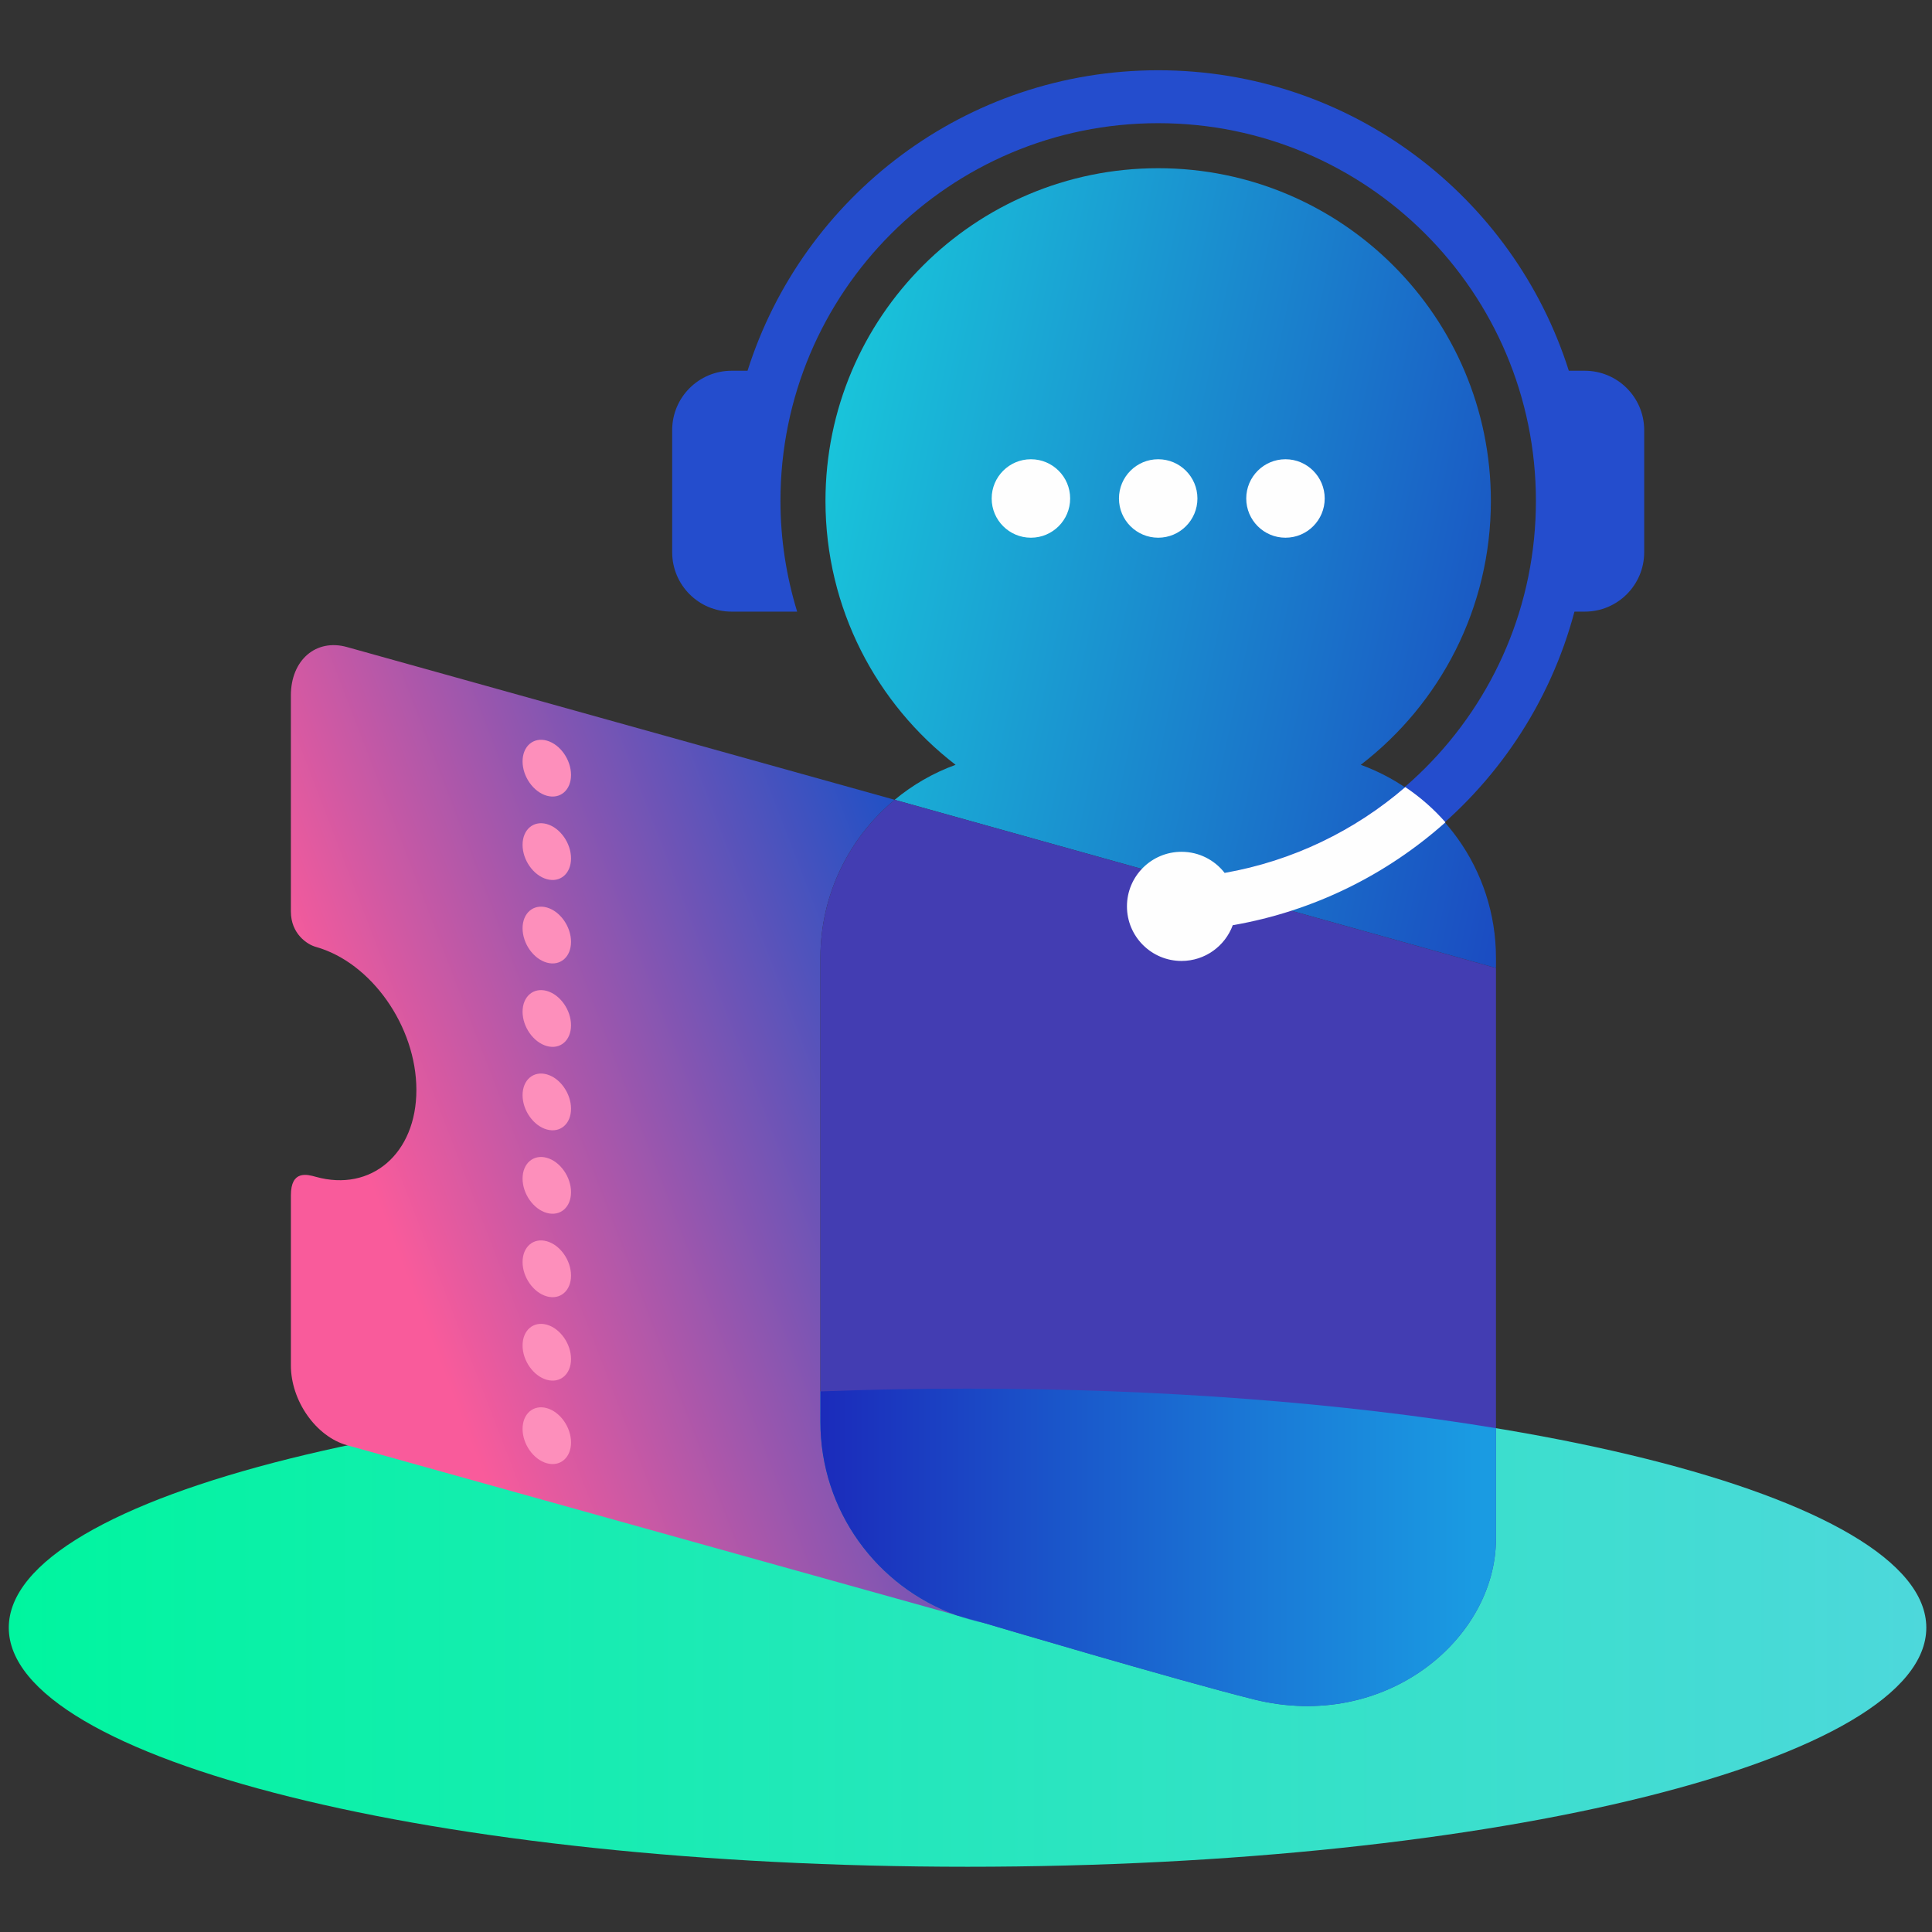 <?xml version="1.0" encoding="UTF-8"?>
<svg xmlns="http://www.w3.org/2000/svg" width="220" height="220" viewBox="0 0 220 220" fill="none">
  <rect x="0" y="0" width="220" height="220" fill="#333333" stroke="none"/>
  <path d="M110.176 212.571C170.472 212.571 219.352 200.383 219.352 185.348C219.352 170.313 170.472 158.125 110.176 158.125C49.88 158.125 1 170.313 1 185.348C1 200.383 49.88 212.571 110.176 212.571Z" fill="url(#paint0_linear_5711_1373)"></path>
  <path d="M33.123 79.19C33.123 75.161 35.982 72.694 39.51 73.68L101.878 91.075C96.711 95.366 93.42 101.841 93.42 109.083V161.906C93.42 172.048 99.872 180.681 108.895 183.928L39.511 164.569C35.984 163.582 33.124 159.515 33.124 155.486V136.113C33.124 133.222 34.978 133.73 35.954 134.004C42.283 135.775 47.414 131.349 47.414 124.118C47.414 116.887 42.283 109.592 35.954 107.821C34.977 107.548 33.124 106.333 33.124 103.797L33.123 79.19Z" fill="url(#paint1_linear_5711_1373)"></path>
  <path d="M93.998 57.038C93.998 36.115 110.959 19.154 131.883 19.154C152.806 19.154 169.768 36.115 169.768 57.038C169.768 69.279 163.962 80.164 154.954 87.09C163.934 90.36 170.348 98.972 170.348 109.083V161.906V110.227L101.878 91.075C103.924 89.375 106.266 88.017 108.814 87.09C99.805 80.164 93.998 69.279 93.998 57.038ZM112.14 184.837C111.027 184.61 109.943 184.306 108.894 183.929L112.14 184.837Z" fill="url(#paint2_linear_5711_1373)"></path>
  <path d="M170.349 161.906C170.349 161.906 170.349 166.893 170.349 175.21C170.349 186.614 157.766 197.241 142.796 193.517C133.988 191.326 112.141 184.837 112.141 184.837L108.895 183.929C99.872 180.682 93.42 172.048 93.42 161.907V109.084C93.42 101.842 96.711 95.367 101.878 91.076L170.348 110.228L170.349 161.906Z" fill="#433DB2"></path>
  <path d="M65.024 97.746C65.024 99.479 63.789 100.539 62.265 100.112C60.742 99.686 59.506 97.935 59.506 96.202C59.506 94.469 60.741 93.41 62.265 93.836C63.789 94.263 65.024 96.013 65.024 97.746ZM65.024 107.247C65.024 108.98 63.789 110.04 62.265 109.614C60.742 109.187 59.506 107.436 59.506 105.704C59.506 103.971 60.741 102.911 62.265 103.337C63.789 103.764 65.024 105.515 65.024 107.247ZM65.024 116.749C65.024 118.482 63.789 119.542 62.265 119.115C60.742 118.688 59.506 116.938 59.506 115.205C59.506 113.472 60.741 112.412 62.265 112.839C63.789 113.265 65.024 115.015 65.024 116.749ZM65.024 126.25C65.024 127.983 63.789 129.043 62.265 128.616C60.742 128.19 59.506 126.439 59.506 124.706C59.506 122.974 60.741 121.914 62.265 122.34C63.789 122.766 65.024 124.516 65.024 126.25ZM65.024 135.752C65.024 137.484 63.789 138.544 62.265 138.118C60.742 137.691 59.506 135.94 59.506 134.208C59.506 132.475 60.741 131.415 62.265 131.841C63.789 132.267 65.024 134.018 65.024 135.752ZM65.024 145.253C65.024 146.986 63.789 148.046 62.265 147.619C60.742 147.193 59.506 145.442 59.506 143.709C59.506 141.976 60.741 140.916 62.265 141.343C63.789 141.768 65.024 143.519 65.024 145.253ZM65.024 154.754C65.024 156.487 63.789 157.547 62.265 157.12C60.742 156.694 59.506 154.943 59.506 153.21C59.506 151.478 60.741 150.418 62.265 150.844C63.789 151.27 65.024 153.02 65.024 154.754ZM65.024 164.256C65.024 165.989 63.789 167.048 62.265 166.622C60.742 166.195 59.506 164.445 59.506 162.712C59.506 160.979 60.741 159.919 62.265 160.346C63.789 160.771 65.024 162.522 65.024 164.256ZM65.024 88.245C65.024 89.977 63.789 91.038 62.265 90.611C60.742 90.184 59.506 88.434 59.506 86.701C59.506 84.968 60.741 83.908 62.265 84.335C63.789 84.761 65.024 86.512 65.024 88.245Z" fill="#FD8FBB"></path>
  <path d="M76.541 48.984C76.541 45.248 79.57 42.218 83.306 42.218H85.124C91.406 22.379 109.965 8 131.884 8C153.802 8 172.362 22.379 178.644 42.219L180.461 42.218C184.198 42.218 187.227 45.247 187.227 48.984V62.883C187.227 66.619 184.198 69.648 180.461 69.648H179.286C173.721 90.62 154.608 106.075 131.884 106.075V100.049C155.639 100.049 174.897 80.793 174.897 57.038C174.897 33.283 155.64 14.026 131.885 14.026C108.129 14.026 88.872 33.283 88.872 57.038C88.872 61.421 89.55 65.654 90.773 69.648H84.506H83.307C79.571 69.648 76.542 66.62 76.542 62.883L76.541 48.984Z" fill="#244DCD"></path>
  <path d="M160.025 89.629C161.717 90.763 163.254 92.111 164.595 93.636C157.911 99.601 149.584 103.761 140.376 105.355C139.502 107.73 137.22 109.425 134.542 109.425C131.11 109.425 128.328 106.643 128.328 103.21C128.328 99.778 131.11 96.996 134.542 96.996C136.537 96.996 138.313 97.936 139.45 99.398C147.229 98.031 154.288 94.575 160.025 89.629Z" fill="#FEFEFE"></path>
  <path d="M127.418 56.763C127.418 54.295 129.418 52.295 131.886 52.295C134.353 52.295 136.353 54.295 136.353 56.763C136.353 59.23 134.353 61.23 131.886 61.23C129.418 61.229 127.418 59.229 127.418 56.763ZM112.924 56.763C112.924 54.295 114.924 52.295 117.392 52.295C119.86 52.295 121.86 54.295 121.86 56.763C121.86 59.23 119.86 61.23 117.392 61.23C114.924 61.23 112.924 59.229 112.924 56.763ZM141.912 56.763C141.912 54.295 143.912 52.295 146.379 52.295C148.846 52.295 150.846 54.295 150.846 56.763C150.846 59.23 148.846 61.23 146.379 61.23C143.912 61.23 141.912 59.229 141.912 56.763Z" fill="#FEFEFE"></path>
  <path d="M93.421 158.444C98.883 158.234 104.479 158.125 110.176 158.125C132.413 158.125 153.097 159.783 170.349 162.63V175.209C170.349 186.613 157.766 197.24 142.796 193.516C133.988 191.325 112.141 184.836 112.141 184.836L108.895 183.928C99.873 180.681 93.42 172.047 93.42 161.906L93.421 158.444Z" fill="url(#paint3_linear_5711_1373)"></path>
  <defs>
    <linearGradient id="paint0_linear_5711_1373" x1="1" y1="185.347" x2="219.352" y2="185.347" gradientUnits="userSpaceOnUse">
      <stop stop-color="#00F59F"></stop>
      <stop offset="1" stop-color="#4DD8DB"></stop>
    </linearGradient>
    <linearGradient id="paint1_linear_5711_1373" x1="114.873" y1="112.59" x2="44.152" y2="139.789" gradientUnits="userSpaceOnUse">
      <stop stop-color="#1350C8"></stop>
      <stop offset="1" stop-color="#F95B9B"></stop>
    </linearGradient>
    <linearGradient id="paint2_linear_5711_1373" x1="67.567" y1="89.957" x2="192.78" y2="116.657" gradientUnits="userSpaceOnUse">
      <stop stop-color="#19DDDF"></stop>
      <stop offset="1" stop-color="#1B2BBB"></stop>
    </linearGradient>
    <linearGradient id="paint3_linear_5711_1373" x1="93.421" y1="176.199" x2="170.35" y2="176.199" gradientUnits="userSpaceOnUse">
      <stop stop-color="#1B2BBB"></stop>
      <stop offset="0.649" stop-color="#1A79D6"></stop>
      <stop offset="0.968" stop-color="#1A9BE2"></stop>
    </linearGradient>
  </defs>
</svg>
